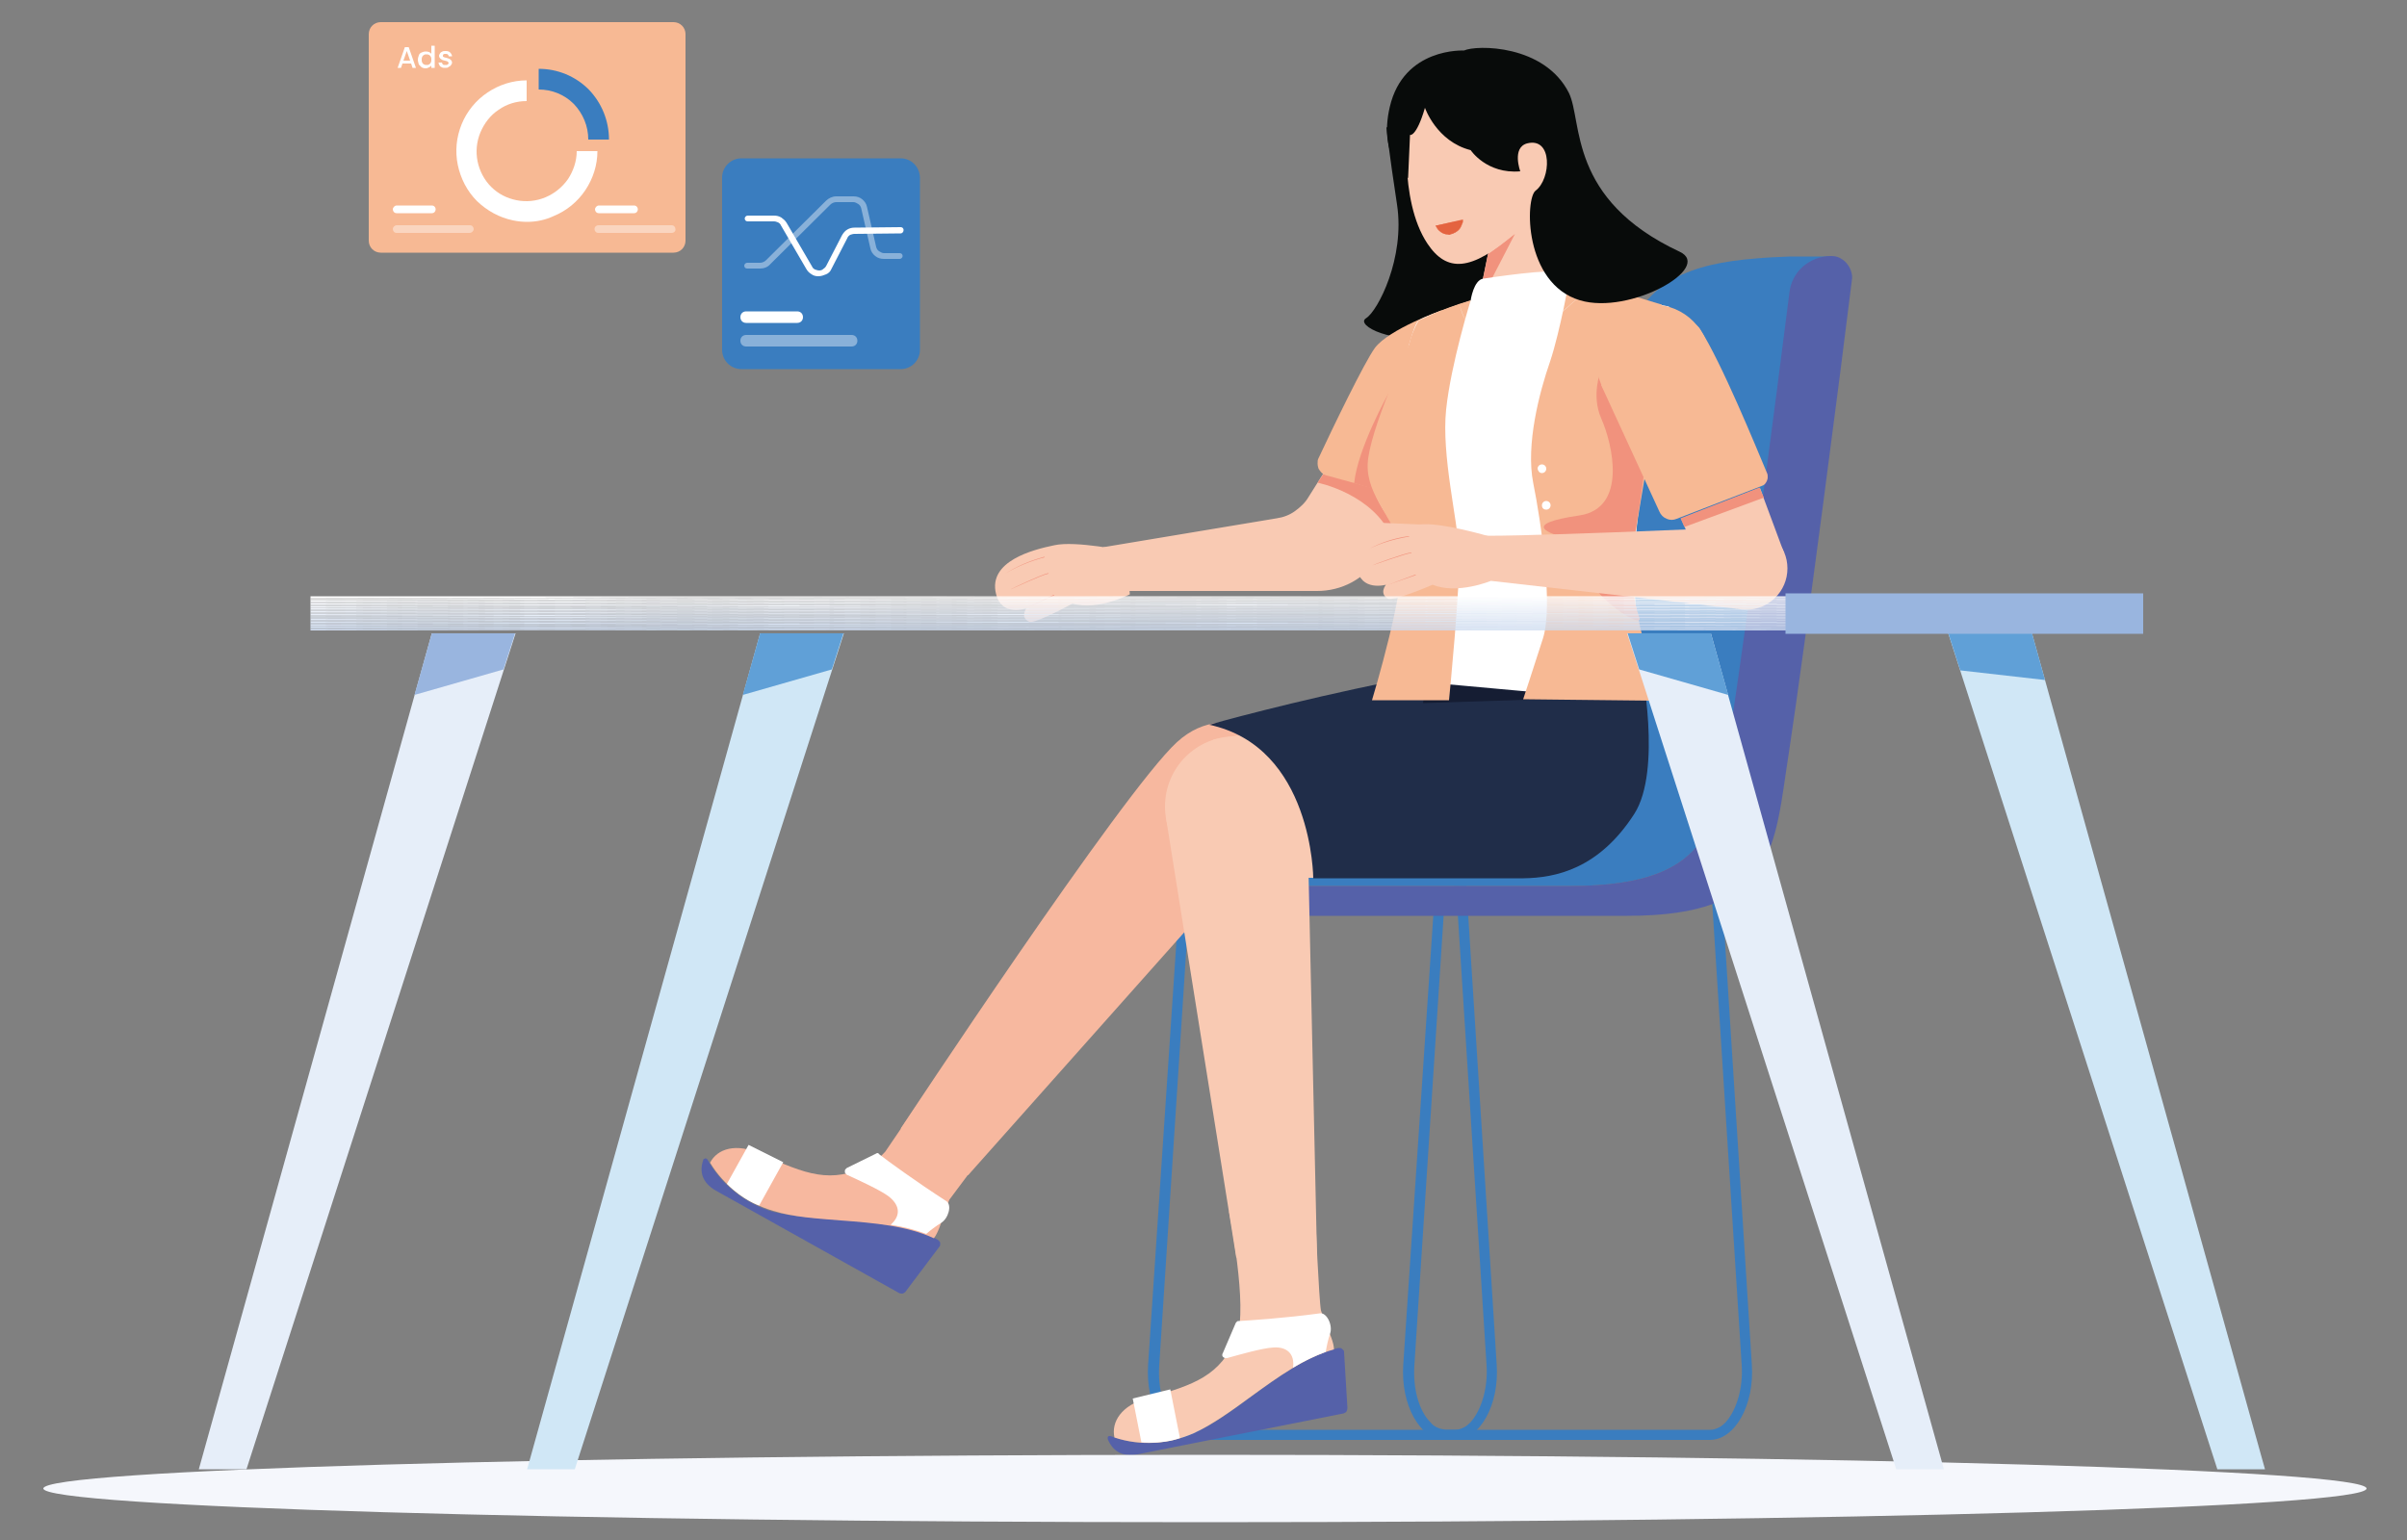 <?xml version="1.0" encoding="utf-8"?>
<!-- Generator: Adobe Illustrator 25.2.0, SVG Export Plug-In . SVG Version: 6.00 Build 0)  -->
<svg version="1.1" id="Layer_1" xmlns="http://www.w3.org/2000/svg" xmlns:xlink="http://www.w3.org/1999/xlink" x="0px" y="0px"
	 viewBox="0 0 500 320" style="enable-background:new 0 0 500 320;" xml:space="preserve">
<rect x="0" y="0" width="500" height="320" fill="#808080" stroke="none"/>
<style type="text/css">
	.st0{fill-rule:evenodd;clip-rule:evenodd;fill:#3A7DBF;}
	.st1{fill:#3A7DBF;}
	.st2{fill:#5561A9;}
	.st3{fill:#F7B89F;}
	.st4{fill-rule:evenodd;clip-rule:evenodd;fill:#5561A9;}
	.st5{fill-rule:evenodd;clip-rule:evenodd;fill:#F9CAB3;}
	.st6{fill-rule:evenodd;clip-rule:evenodd;fill:#FFFFFF;}
	.st7{fill-rule:evenodd;clip-rule:evenodd;fill:#F7B89F;}
	.st8{fill:#F9CAB3;}
	.st9{fill:#F1927D;}
	.st10{fill:#202D49;}
	.st11{fill:#151D33;}
	.st12{fill:#080B0A;}
	.st13{fill:#F7B994;}
	.st14{fill:#FFFFFF;}
	.st15{fill:#E46340;}
	.st16{fill:#60A0D7;}
	.st17{fill:#F5F7FC;}
	.st18{clip-path:url(#SVGID_2_);fill:#FFFFFF;}
	.st19{clip-path:url(#SVGID_2_);fill:#FEFEFF;}
	.st20{clip-path:url(#SVGID_2_);fill:#FDFEFE;}
	.st21{clip-path:url(#SVGID_2_);fill:#FCFDFE;}
	.st22{clip-path:url(#SVGID_2_);fill:#FBFCFE;}
	.st23{clip-path:url(#SVGID_2_);fill:#FAFBFD;}
	.st24{clip-path:url(#SVGID_2_);fill:#F9FBFD;}
	.st25{clip-path:url(#SVGID_2_);fill:#F8FAFD;}
	.st26{clip-path:url(#SVGID_2_);fill:#F7F9FC;}
	.st27{clip-path:url(#SVGID_2_);fill:#F6F8FC;}
	.st28{clip-path:url(#SVGID_2_);fill:#F5F8FC;}
	.st29{clip-path:url(#SVGID_2_);fill:#F4F7FB;}
	.st30{clip-path:url(#SVGID_2_);fill:#F3F6FB;}
	.st31{clip-path:url(#SVGID_2_);fill:#F2F6FB;}
	.st32{clip-path:url(#SVGID_2_);fill:#F1F5FB;}
	.st33{clip-path:url(#SVGID_2_);fill:#F0F4FA;}
	.st34{clip-path:url(#SVGID_2_);fill:#EFF3FA;}
	.st35{clip-path:url(#SVGID_2_);fill:#EEF3FA;}
	.st36{clip-path:url(#SVGID_2_);fill:#EDF2F9;}
	.st37{clip-path:url(#SVGID_2_);fill:#ECF1F9;}
	.st38{clip-path:url(#SVGID_2_);fill:#EBF0F9;}
	.st39{clip-path:url(#SVGID_2_);fill:#EAF0F8;}
	.st40{clip-path:url(#SVGID_2_);fill:#E9EFF8;}
	.st41{clip-path:url(#SVGID_2_);fill:#E8EEF8;}
	.st42{clip-path:url(#SVGID_2_);fill:#E7EEF7;}
	.st43{clip-path:url(#SVGID_2_);fill:#E6EDF7;}
	.st44{clip-path:url(#SVGID_2_);fill:#E5ECF7;}
	.st45{clip-path:url(#SVGID_2_);fill:#E4EBF6;}
	.st46{clip-path:url(#SVGID_2_);fill:#E3EBF6;}
	.st47{clip-path:url(#SVGID_2_);fill:#E2EAF6;}
	.st48{clip-path:url(#SVGID_2_);fill:#E1E9F5;}
	.st49{clip-path:url(#SVGID_2_);fill:#E0E8F5;}
	.st50{clip-path:url(#SVGID_2_);fill:#DFE8F5;}
	.st51{clip-path:url(#SVGID_2_);fill:#DEE7F4;}
	.st52{clip-path:url(#SVGID_2_);fill:#DDE6F4;}
	.st53{clip-path:url(#SVGID_2_);fill:#DCE6F4;}
	.st54{clip-path:url(#SVGID_2_);fill:#DBE5F3;}
	.st55{clip-path:url(#SVGID_2_);fill:#DAE4F3;}
	.st56{clip-path:url(#SVGID_2_);fill:#D9E3F3;}
	.st57{clip-path:url(#SVGID_2_);fill:#D8E3F3;}
	.st58{clip-path:url(#SVGID_2_);fill:#D7E2F2;}
	.st59{clip-path:url(#SVGID_2_);fill:#D6E1F2;}
	.st60{clip-path:url(#SVGID_2_);fill:#D5E0F2;}
	.st61{clip-path:url(#SVGID_2_);fill:#D4E0F1;}
	.st62{clip-path:url(#SVGID_2_);fill:#D3DFF1;}
	.st63{clip-path:url(#SVGID_2_);fill:#D2DEF1;}
	.st64{clip-path:url(#SVGID_2_);fill:#D1DEF0;}
	.st65{clip-path:url(#SVGID_2_);fill:#D0DDF0;}
	.st66{clip-path:url(#SVGID_2_);fill:#CFDCF0;}
	.st67{clip-path:url(#SVGID_2_);fill:#CEDBEF;}
	.st68{clip-path:url(#SVGID_2_);fill:#CDDBEF;}
	.st69{clip-path:url(#SVGID_2_);fill:#CCDAEF;}
	.st70{fill:#E6EEF9;}
	.st71{fill:#99B5DF;}
	.st72{fill:#D0E7F6;}
	.st73{opacity:0.4;enable-background:new    ;}
</style>
<g>
	<g>
		<path class="st0" d="M245,186.3l59.6-2.2l6.3,99.4c0.6,8.4-3.5,15.7-8.7,15.7h-55c-5.2,0-9.3-7.3-8.7-15.7L245,186.3z
			 M308.8,283.7l-6.2-97.2l-55.6,2l-6.2,95.3c-0.3,4.6,0.9,9.3,3.3,11.7c0.4,0.5,0.9,0.9,1.4,1.1c0.6,0.3,1.2,0.4,1.8,0.5h55
			c0.6,0,1.2-0.2,1.8-0.5c0.6-0.3,1-0.7,1.4-1.1C307.8,292.9,309.1,288.3,308.8,283.7z"/>
	</g>
	<g>
		<path class="st0" d="M298,186.3l59.6-2.2l6.3,99.4c0.6,8.4-3.5,15.7-8.7,15.7h-55c-5.2,0-9.3-7.3-8.7-15.7L298,186.3z
			 M361.8,283.7l-6.2-97.2l-55.6,2l-6.2,95.3c-0.3,4.6,0.9,9.3,3.3,11.7c0.4,0.5,0.9,0.9,1.4,1.1c0.6,0.3,1.2,0.4,1.8,0.5h55
			c0.6,0,1.2-0.2,1.8-0.5c0.6-0.3,1-0.7,1.4-1.1C360.8,292.9,362.1,288.3,361.8,283.7z"/>
	</g>
	<g>
		<path class="st1" d="M236.9,179.7c-0.1,1.5,0.1,3,0.6,4.4h88.8c31.1,0,30.4-14.3,33.5-33.9c3.6-23.7,18.3-78.3,20.7-96.9h-8.7
			c-2.5,0.1-4.8,0.2-7,0.4c-13.8,1.1-22.8,4.7-27,16.4c-0.9,2.5-1.6,5.2-2,7.8c-4.2,25-9.5,49.8-13.8,73.3c-0.3,1.4-0.6,2.7-0.9,4
			c-4.6,20.4-13.8,24.2-26.7,24.2h-57.5V179.7z"/>
	</g>
	<g>
		<path class="st2" d="M237.5,184.1c1.1,3.4,4.1,6.2,11.6,6.2h89c31.1,0,30.4-14.3,33.5-33.9c3.4-22.5,11-81,13.1-98.3
			c0.1-0.6,0-1.2-0.2-1.8c-0.2-0.6-0.5-1.1-0.9-1.6c-0.4-0.5-0.9-0.8-1.4-1.1c-0.6-0.3-1.1-0.4-1.8-0.4h-0.1c-2.1,0-4.2,0.8-5.8,2.2
			c-1.6,1.4-2.6,3.4-2.8,5.5c-2.9,22.9-8.8,68.2-12,89.3c-3,19.7-2.4,33.9-33.5,33.9h-87.7C238.2,184.2,237.8,184.1,237.5,184.1z"/>
	</g>
	<g>
		<path class="st3" d="M269.4,156c0,0-13.8-12-24.9-1.8c-11.2,10.2-57.4,80.3-57.4,80.3l14,9.7l52.4-58.9l9.1,14.7L269.4,156z"/>
	</g>
	<g>
		<path class="st4" d="M260,290.1c5.8-4.2,11.7-8.5,18-10c0.1,0,0.3,0,0.4,0c0.1,0,0.3,0.1,0.4,0.2c0.1,0.1,0.2,0.2,0.3,0.3
			c0.1,0.1,0.1,0.3,0.1,0.4l0.7,11.6c0,0.2-0.1,0.5-0.2,0.7c-0.1,0.2-0.4,0.3-0.6,0.4l-42.8,8.5c-3.2,0.6-5.2-0.7-6.2-3.2
			c0-0.1,0-0.2,0-0.3c0-0.1,0.1-0.2,0.1-0.2c0.1-0.1,0.1-0.1,0.2-0.1s0.2,0,0.3,0c5.6,2.1,11.8,1.9,17.3-0.6
			C252,296,256,293.1,260,290.1z"/>
	</g>
	<g>
		<path class="st5" d="M273.2,252.1c0,0,0.8,18.3,1.2,20.2c0.3,1,0.7,2,1.1,3c0.7,1.8,1.6,3.7,1.6,5.1c-5.9,1.6-11.6,5.7-17.1,9.7
			c-4.1,3-8.1,5.9-12,7.7c-5.2,2.3-11.1,2.7-16.5,0.9c-0.7-3.2,1.4-6.7,6.9-8.2c9.8-2.8,15.1-4.6,18.5-12.8c2.4-5.8-1.6-26-1.6-26
			L273.2,252.1z"/>
	</g>
	<g>
		<path class="st6" d="M257.3,274.5c1.9-0.1,9.6-0.6,16.9-1.6c1.4-0.2,2.7,2.5,2.1,4.2c-0.4,1.2-0.7,2.5-0.9,3.8
			c-2.4,0.9-4.7,2-6.8,3.3c0.4-3-1.4-4.4-4.1-4.2c-2.2,0.1-7.1,1.5-9.6,2.2c-0.1,0-0.3,0-0.4,0c-0.1,0-0.3-0.1-0.4-0.2
			c-0.1-0.1-0.2-0.2-0.2-0.4c0-0.1,0-0.3,0.1-0.4l2.7-6.3c0.1-0.1,0.1-0.2,0.3-0.3C257,274.5,257.2,274.5,257.3,274.5z"/>
	</g>
	<g>
		<path class="st6" d="M237.1,299.7c5,0.4,8-0.9,8-0.9l-2-10.1l-7.8,1.9L237.1,299.7z"/>
	</g>
	<g>
		<path class="st4" d="M174.7,253.5c7.1,0.5,14.5,1.1,20.1,4.1c0.1,0.1,0.2,0.2,0.3,0.3c0.1,0.1,0.2,0.2,0.2,0.4c0,0.1,0,0.3,0,0.4
			c0,0.1-0.1,0.3-0.2,0.4l-7,9.3c-0.1,0.2-0.4,0.3-0.6,0.4c-0.2,0-0.5,0-0.7-0.1l-38.1-21.3c-2.8-1.6-3.5-3.9-2.6-6.4
			c0-0.1,0.1-0.2,0.2-0.2c0.1-0.1,0.2-0.1,0.2-0.1c0.1,0,0.2,0,0.3,0.1c0.1,0,0.1,0.1,0.2,0.2c2.9,5.2,7.8,9.1,13.6,10.8
			C164.7,252.8,169.6,253.1,174.7,253.5z"/>
	</g>
	<g>
		<path class="st7" d="M209.3,233.1l-12.1,16.2c-0.4,1-0.8,2-1.1,3c-0.6,1.8-1.2,3.8-2.1,5c-5.6-2.6-12.6-3.2-19.3-3.7
			c-5-0.4-10-0.7-14.1-2c-5.5-1.6-10.2-5.2-13.1-10c1.5-2.9,5.4-4.2,10.6-1.8c9.3,4.2,14.5,6.3,22.4,2.3c1.3-0.7,2.4-1.7,3.4-2.8
			l12.3-18.1L209.3,233.1z"/>
	</g>
	<g>
		<path class="st6" d="M182.7,239.9c1.5,1.2,7.7,5.7,13.9,9.7c1.2,0.8,0.4,3.6-1.1,4.5c-1.1,0.7-2.2,1.5-3.1,2.3
			c-2.4-0.9-4.8-1.5-7.4-1.9c2.3-2,1.8-4.2-0.4-5.9c-1.7-1.3-6.3-3.4-8.7-4.5c-0.1-0.1-0.2-0.2-0.3-0.3c-0.1-0.1-0.1-0.3-0.1-0.4
			c0-0.1,0-0.3,0.1-0.4c0.1-0.1,0.2-0.2,0.3-0.3l6.1-3c0.1-0.1,0.3-0.1,0.4-0.1C182.5,239.7,182.6,239.8,182.7,239.9z"/>
	</g>
	<g>
		<path class="st6" d="M151,246c3.5,3.5,6.7,4.5,6.7,4.5l5-9l-7.2-3.6L151,246z"/>
	</g>
	<g>
		<path class="st8" d="M288.3,147.3l-36.3,6.4l7.1,28.7h23.2C282.4,182.5,293.4,158.7,288.3,147.3z"/>
	</g>
	<g>
		<path class="st8" d="M256.6,182.2c8.1,0,14.6-6.5,14.6-14.6c0-8.1-6.5-14.6-14.6-14.6c-8.1,0-14.6,6.5-14.6,14.6
			C242,175.6,248.6,182.2,256.6,182.2z"/>
	</g>
	<g>
		<path class="st8" d="M242.2,169.9l14.6,91.4l16.8,0.7l-2-90.4L242.2,169.9z"/>
	</g>
	<g>
		<path class="st9" d="M265.1,149.8c0,0,5.6,1.7,7.9,10.8c2.3,9.1-0.2,21.8-0.2,21.8h3.6c0,0,12.8-15.1,3.4-34.2L265.1,149.8z"/>
	</g>
	<g>
		<path class="st10" d="M340.9,138.3c0,0,4.4,21.7-1.4,30.8c-7.4,11.5-16.4,13.3-23,13.4h-43.7c0,0-0.1-27.3-21.6-31.9
			C251.2,150.5,322,130.8,340.9,138.3z"/>
	</g>
	<g>
		<path class="st11" d="M341.9,144.6l-46.3,1.5l0.5-3.2l9-1h36.7L341.9,144.6z"/>
	</g>
	<g>
		<path class="st8" d="M234.7,123.5c0,0-6.8,3.5-11.9,1.9c0,0-7.8,4.3-9,3.8c-2-0.9-0.6-2.8-0.6-2.8s-5.1,1.9-6.3-3
			c-1.7-6.8,7.7-9.2,12.1-10.1c4.4-1,14.9,1.2,14.9,1.2L234.7,123.5z"/>
	</g>
	<g>
		<path class="st9" d="M213.3,126.3C213.2,126.3,213.2,126.3,213.3,126.3C213.2,126.3,213.2,126.2,213.3,126.3l5.6-2.7
			c0,0,0.1,0,0.1,0c0,0,0,0.1,0,0.1L213.3,126.3C213.3,126.3,213.3,126.3,213.3,126.3z"/>
	</g>
	<g>
		<path class="st9" d="M209.9,122.5C209.8,122.5,209.8,122.5,209.9,122.5C209.8,122.5,209.8,122.5,209.9,122.5
			c0.2-0.2,6.4-3.1,7.8-3.4c0,0,0.1,0,0.1,0c0,0,0,0.1,0,0.1C216.3,119.5,209.9,122.5,209.9,122.5
			C209.9,122.5,209.9,122.5,209.9,122.5z"/>
	</g>
	<g>
		<path class="st9" d="M208.8,119.2C208.8,119.2,208.8,119.2,208.8,119.2C208.7,119.2,208.7,119.2,208.8,119.2
			c2.5-1.6,5.2-2.7,8.1-3.5c0,0,0.1,0,0.1,0c0,0,0,0.1,0,0.1C214,116.6,211.3,117.7,208.8,119.2
			C208.8,119.2,208.8,119.2,208.8,119.2z"/>
	</g>
	<g>
		<path class="st12" d="M288,26.5c0,0,0.5,4.9,2.2,16c1.7,11.1-4,22.1-6.4,23.6c-2.5,1.5,5.9,5.6,14.1,3.6c8.2-2,13.7-4.9,15-8.5
			C314.3,57.6,302.1,20.6,288,26.5z"/>
	</g>
	<g>
		<path class="st13" d="M293.1,54.6c-3.2,0-5.8-2.6-5.8-5.8s2.6-5.8,5.8-5.8c3.2,0,5.8,2.6,5.8,5.8S296.3,54.6,293.1,54.6z
			 M293.1,43c-3.2,0-5.8,2.6-5.8,5.8c0,3.2,2.6,5.8,5.8,5.8c3.2,0,5.8-2.6,5.8-5.8C298.8,45.6,296.2,43,293.1,43z"/>
	</g>
	<g>
		<path class="st8" d="M309.5,50.8l-3.5,17c0,0-0.8,2.9,2.8,3.3c3.6,0.4,11.3-0.5,14.1-3.5c2.8-2.9,1.8-4.4,1.8-4.4l-5.8-23.5
			L309.5,50.8z"/>
	</g>
	<g>
		<path class="st9" d="M309.1,52.8l5.6-4.2l-7.8,15.1L309.1,52.8z"/>
	</g>
	<g>
		<path class="st8" d="M292.5,24.9c0,0-2.1,16.5,4,25.7c4,6,9,5.9,18.2-2.1c8.5-7.3,10-11.4,10-11.4l-3.2-16.8
			C321.5,20.3,295.1,10,292.5,24.9z"/>
	</g>
	<g>
		<path class="st8" d="M276.9,95.2l-5.1,8.1c-0.7,1.2-1.7,2.1-2.8,2.9c-1.1,0.8-2.4,1.3-3.8,1.5l-36,6v9.1h44.4c2.5,0,5-0.6,7.2-1.8
			c2.2-1.2,4.1-2.9,5.5-4.9l10.9-16.2L276.9,95.2z"/>
	</g>
	<g>
		<path class="st9" d="M273.7,100.3c0,0,11.6,2.3,15.5,11.5l5.2-8.7l-19.5-4.6L273.7,100.3z"/>
	</g>
	<g>
		<path class="st13" d="M299.4,64.5c0,0-10.9,3.9-13.8,7.8c-2.2,3-8.9,16.9-11.7,22.9c-0.2,0.3-0.2,0.7-0.2,1.1
			c0,0.4,0.1,0.8,0.2,1.1c0.2,0.3,0.4,0.6,0.7,0.9c0.3,0.2,0.6,0.4,1,0.5l16,4.4L299.4,64.5z"/>
	</g>
	<g>
		<path class="st9" d="M288.4,81.8c0,0-6.4,11.4-7.1,18.6l6.1,1.8L288.4,81.8z"/>
	</g>
	<g>
		<path class="st14" d="M308.4,61.5c0,0-12,3.8-13.7,5.1c-1.7,1.4-3.3,12.4-6.2,17.7c-2.9,5.3-6.8,13.5-0.6,22.4
			c6.2,8.9,6.2,17.8,6.2,17.8l-2,16.9l42.9,3.9c2,0.1,6.2-5.2,6-7.2c-0.6-6.5-1.3-8.4-1.5-18.8c-0.3-14.1,7.2-55.6,7.2-55.6l-22-4.5
			C320.1,60,308.4,61.5,308.4,61.5z"/>
	</g>
	<g>
		<path class="st14" d="M305.5,62.4c0,0,0.6-4.2,2.6-4.5c2-0.3,14-2.1,15.9-1.3c1.9,0.8,4.1,5.8,4.1,5.8s-3.9,9.4-9.4,9.9
			c-5.5,0.5-15-1.2-14-4.7C305.7,64.1,305.5,62.4,305.5,62.4z"/>
	</g>
	<g>
		<path class="st13" d="M305.5,62.4c0,0-4.1,13.2-5.1,22.7c-1,9.5,2.4,23,2.7,29.6c0.3,6.6-2.1,30.8-2.1,30.8h-16
			c0,0,7.5-24.7,6.1-31.2c-1.4-6.6-7.2-11.1-7-17.8c0.2-6.8,8.6-24.9,8.6-24.9c0.4-1.8,1.1-3.5,2-5
			C294.8,66.6,298.8,64.4,305.5,62.4z"/>
	</g>
	<g>
		<path class="st13" d="M345.2,63.3l-19.1-5.8c0,0-2,11.3-4.1,17.6c-2.2,6.3-5.1,17.3-3.5,25.3c1.6,7.9,4.2,25.5,2,32.3
			c-2.2,6.9-4.1,12.6-4.1,12.6l27.5,0.3c0,0-2.4-12.1-2.6-12.9c-0.2-0.9-3.2-11-1.8-20.3c1.4-9.3,4.3-25.5,4.3-25.5L345.2,63.3z"/>
	</g>
	<g>
		<path class="st14" d="M320.3,98.3c0.5,0,0.9-0.4,0.9-0.9c0-0.5-0.4-0.9-0.9-0.9c-0.5,0-0.9,0.4-0.9,0.9
			C319.5,97.9,319.8,98.3,320.3,98.3z"/>
	</g>
	<g>
		<path class="st14" d="M321.2,105.9c0.5,0,0.9-0.4,0.9-0.9c0-0.5-0.4-0.9-0.9-0.9c-0.5,0-0.9,0.4-0.9,0.9
			C320.3,105.6,320.7,105.9,321.2,105.9z"/>
	</g>
	<g>
		<path class="st14" d="M311.6,71.2c-1.6,0-3-0.4-4.2-1.2c-1-0.7-1.9-1.6-2.6-2.8c-1.2-2-1.6-4-1.6-4l0,0c0,0,0.3,2,1.6,4
			c1.1,1.8,3.3,4,7,3.9c3.7-0.1,8.4-3.1,11.6-5.5c3.5-2.7,6.1-5.4,6.2-5.4l0,0c0,0-2.7,2.7-6.2,5.5c-2.1,1.6-4,2.9-5.8,3.8
			c-2.2,1.1-4.2,1.7-5.8,1.8C311.7,71.2,311.7,71.2,311.6,71.2z"/>
	</g>
	<g>
		<path class="st9" d="M332.5,77.1c0,0-2,5,0.1,9.8c2.4,5.4,5.5,18.7-4.5,20.2c-12.2,1.8-6.9,3.7-1.3,5.1c5.6,1.4,3.3,1.4,3.3,7.2
			c0,4.2,11.7,11.9,10.4,8.8C334.1,111.2,351.5,88.7,332.5,77.1z"/>
	</g>
	<g>
		<path class="st15" d="M298.2,46.9l5.7-1.3c0,0.1,0,0.1,0,0.2c0,0.3-0.1,0.6-0.3,1c-0.3,0.8-1,1.6-2.6,1.9c-1,0.1-1.7-0.4-2.2-0.9
			C298.5,47.4,298.4,47.2,298.2,46.9C298.2,46.9,298.2,46.9,298.2,46.9z"/>
		<path class="st15" d="M300.8,48.7c-0.7,0-1.4-0.3-2-0.9c-0.2-0.2-0.4-0.5-0.5-0.7c0,0,0-0.1-0.1-0.1l0,0l5.7-1.3l0,0
			c0,0.1,0,0.1,0,0.2c0,0.2-0.1,0.6-0.3,1c-0.4,1-1.3,1.6-2.6,1.9C300.9,48.7,300.8,48.7,300.8,48.7z M298.2,46.9
			C298.2,46.9,298.3,46.9,298.2,46.9c0.2,0.3,0.4,0.6,0.6,0.8c0.6,0.7,1.4,1,2.2,0.9c1.3-0.2,2.1-0.8,2.6-1.8c0.2-0.4,0.2-0.8,0.3-1
			c0,0,0-0.1,0-0.1L298.2,46.9z"/>
	</g>
	<g>
		<path class="st15" d="M298.3,42.6C298.3,42.6,298.3,42.6,298.3,42.6l-1.6-1.3l0,0l1.8-4.8c0,0,0,0,0,0c0,0,0,0,0,0l-1.8,4.8
			L298.3,42.6C298.3,42.5,298.3,42.5,298.3,42.6C298.3,42.6,298.3,42.6,298.3,42.6z"/>
	</g>
	<g>
		<path class="st12" d="M296,22.4c0,0,2.4,7,9.5,8.8c0,0,3.3,5,10.3,4.4c0,0-1.8-4.9,1.4-5.8c5.4-1.4,5,7.4,1.8,9.8
			c-2.2,1.6-2.5,19.3,9.2,22.8c10.4,3.1,27.8-6.8,20.7-10.1c-23.3-10.9-20.1-27.1-23-33c-5.1-10.1-19.2-10-21.8-8.8
			c0,0-12.5-0.7-15.4,11.7c-2.5,10.6,3.8,14.8,3.8,14.8l0.4-9C292.8,28.1,294.2,28.6,296,22.4z"/>
	</g>
	<g>
		<path class="st14" d="M311.4,77.1c0.6,0,1.1-1.3,1.1-3c0-1.6-0.5-3-1.1-3c-0.6,0-1.1,1.3-1.1,3C310.3,75.8,310.8,77.1,311.4,77.1z
			"/>
	</g>
	<g>
		<path class="st13" d="M339.6,70.3c0,0,11.4-5.5,13.5-2c4.5,7,11.6,24.4,14,30.1c0.1,0.2,0.1,0.5,0.1,0.8c0,0.3-0.1,0.5-0.2,0.8
			c-0.1,0.2-0.3,0.5-0.4,0.6c-0.2,0.2-0.4,0.3-0.7,0.4l-17.6,6.8c-0.7,0.3-1.4,0.3-2.1,0c-0.7-0.3-1.2-0.8-1.5-1.5L332.6,80
			L339.6,70.3z"/>
	</g>
	<g>
		<path class="st13" d="M343.4,86.9c6.5,0,11.8-5.3,11.8-11.8c0-6.5-5.3-11.8-11.8-11.8c-6.5,0-11.8,5.3-11.8,11.8
			C331.6,81.6,336.9,86.9,343.4,86.9z"/>
	</g>
	<g>
		<path class="st8" d="M370.6,114.9l-16,6.2l-4.6-11.5l-0.8-1.8l16.4-6.4l0.8,2.2L370.6,114.9z"/>
	</g>
	<g>
		<path class="st9" d="M366.4,103.4c-4.3,1.6-12.7,4.7-16.5,6.1l-0.8-1.8l16.4-6.4L366.4,103.4z"/>
	</g>
	<g>
		<path class="st8" d="M362.7,126.7c4.7,0,8.6-3.8,8.6-8.6c0-4.7-3.8-8.6-8.6-8.6c-4.7,0-8.6,3.8-8.6,8.6
			C354.1,122.9,357.9,126.7,362.7,126.7z"/>
	</g>
	<g>
		<path class="st8" d="M309.7,120.7c0,0-7,2.9-12.1,0.8c0,0-8.1,3.5-9.3,2.9c-1.9-1.1-0.4-2.9-0.4-2.9s-5.3,1.5-6-3.5
			c-1.1-7,8.4-8.5,12.9-9c4.4-0.6,14.7,2.5,14.7,2.5L309.7,120.7z"/>
	</g>
	<g>
		<path class="st8" d="M286,108.6l9.4,0.4l-9.1,2.9c0,0-3.2-1.5-1.7-2.8C285,108.7,285.5,108.6,286,108.6z"/>
	</g>
	<g>
		<path class="st9" d="M288.1,121.6C288.1,121.6,288,121.6,288.1,121.6C288,121.5,288,121.5,288.1,121.6l5.9-2.2c0,0,0.1,0,0.1,0
			c0,0,0,0.1,0,0.1L288.1,121.6C288.1,121.6,288.1,121.6,288.1,121.6z"/>
	</g>
	<g>
		<path class="st9" d="M285,117.5C285,117.5,285,117.5,285,117.5C285,117.5,285,117.4,285,117.5c0.3-0.2,6.6-2.5,8.1-2.7
			c0,0,0.1,0,0.1,0s0,0.1,0,0.1C291.7,115.1,285.1,117.5,285,117.5C285,117.5,285,117.5,285,117.5z"/>
	</g>
	<g>
		<path class="st9" d="M284.3,114.1C284.2,114.1,284.2,114.1,284.3,114.1C284.2,114.1,284.2,114.1,284.3,114.1
			c2.6-1.4,5.4-2.3,8.3-2.7c0,0,0.1,0,0.1,0c0,0,0,0.1,0,0.1C289.7,112,286.9,112.8,284.3,114.1
			C284.3,114.1,284.3,114.1,284.3,114.1z"/>
	</g>
	<g>
		<path class="st8" d="M362.5,109.5c0,0-53.5,2.4-57.1,1.7c-3.5-0.7,4.3,9.5,4.3,9.5l51.1,5.8L362.5,109.5z"/>
	</g>
	<g>
		<rect x="355.2" y="5.3" class="st16" width="2.6" height="0"/>
	</g>
	<g>
		<path class="st13" d="M320.7,48.9c-3.2,0-5.8-2.6-5.8-5.8c0-3.2,2.6-5.8,5.8-5.8c3.2,0,5.8,2.6,5.8,5.8
			C326.5,46.3,323.9,48.9,320.7,48.9z M320.7,37.3c-3.2,0-5.8,2.6-5.8,5.8c0,3.2,2.6,5.8,5.8,5.8c3.2,0,5.8-2.6,5.8-5.8
			C326.5,39.9,323.9,37.3,320.7,37.3z"/>
	</g>
</g>
<g>
	<path class="st17" d="M250.3,316.3c133.2,0,241.3-3.1,241.3-7c0-3.9-108-7-241.3-7c-133.2,0-241.3,3.1-241.3,7
		C9.1,313.1,117.1,316.3,250.3,316.3z"/>
</g>
<g>
	<g>
		<defs>
			<path id="SVGID_1_" d="M445.2,123.9H64.5v7.1h380.7V123.9z"/>
		</defs>
		<clipPath id="SVGID_2_">
			<use xlink:href="#SVGID_1_"  style="overflow:visible;"/>
		</clipPath>
		<polygon class="st18" points="236.9,123.9 64.5,124.3 64.5,123.9 		"/>
		<polygon class="st18" points="309.6,123.9 64.5,124.4 64.5,124.3 236.9,123.9 		"/>
		<polygon class="st19" points="382.3,123.9 64.5,124.5 64.5,124.4 309.6,123.9 		"/>
		<polygon class="st20" points="445.2,123.9 64.5,124.7 64.5,124.5 382.3,123.9 445.2,123.9 		"/>
		<polygon class="st21" points="445.2,124.1 64.5,124.8 64.5,124.7 445.2,123.9 		"/>
		<polygon class="st22" points="445.2,124.2 64.5,125 64.5,124.8 445.2,124.1 		"/>
		<polygon class="st23" points="445.2,124.4 64.5,125.1 64.5,125 445.2,124.2 		"/>
		<polygon class="st24" points="445.2,124.5 64.5,125.3 64.5,125.1 445.2,124.4 		"/>
		<polygon class="st25" points="445.2,124.7 64.5,125.4 64.5,125.3 445.2,124.5 		"/>
		<polygon class="st26" points="445.2,124.8 64.5,125.6 64.5,125.4 445.2,124.7 		"/>
		<polygon class="st27" points="445.2,125 64.5,125.7 64.5,125.6 445.2,124.8 		"/>
		<polygon class="st28" points="445.2,125.1 64.5,125.9 64.5,125.7 445.2,125 		"/>
		<polygon class="st29" points="445.2,125.2 64.5,126 64.5,125.9 445.2,125.1 		"/>
		<polygon class="st30" points="445.2,125.4 64.5,126.2 64.5,126 445.2,125.2 		"/>
		<polygon class="st31" points="445.2,125.5 64.5,126.3 64.5,126.2 445.2,125.4 		"/>
		<polygon class="st32" points="445.2,125.7 64.5,126.4 64.5,126.3 445.2,125.5 		"/>
		<polygon class="st33" points="445.2,125.8 64.5,126.6 64.5,126.4 445.2,125.7 		"/>
		<polygon class="st34" points="445.2,126 64.5,126.7 64.5,126.6 445.2,125.8 		"/>
		<polygon class="st35" points="445.2,126.1 64.5,126.9 64.5,126.7 445.2,126 		"/>
		<polygon class="st36" points="445.2,126.3 64.5,127 64.5,126.9 445.2,126.1 		"/>
		<polygon class="st37" points="445.2,126.4 64.5,127.2 64.5,127 445.2,126.3 		"/>
		<polygon class="st38" points="445.2,126.6 64.5,127.3 64.5,127.2 445.2,126.4 		"/>
		<polygon class="st39" points="445.2,126.7 64.5,127.5 64.5,127.3 445.2,126.6 		"/>
		<polygon class="st40" points="445.2,126.9 64.5,127.6 64.5,127.5 445.2,126.7 		"/>
		<polygon class="st41" points="445.2,127 64.5,127.8 64.5,127.6 445.2,126.9 		"/>
		<polygon class="st42" points="445.2,127.1 64.5,127.9 64.5,127.8 445.2,127 		"/>
		<polygon class="st43" points="445.2,127.3 64.5,128.1 64.5,127.9 445.2,127.1 		"/>
		<polygon class="st44" points="445.2,127.4 64.5,128.2 64.5,128.1 445.2,127.3 		"/>
		<polygon class="st45" points="445.2,127.6 64.5,128.3 64.5,128.2 445.2,127.4 		"/>
		<polygon class="st46" points="445.2,127.7 64.5,128.5 64.5,128.3 445.2,127.6 		"/>
		<polygon class="st47" points="445.2,127.9 64.5,128.6 64.5,128.5 445.2,127.7 		"/>
		<polygon class="st48" points="445.2,128 64.5,128.8 64.5,128.6 445.2,127.9 		"/>
		<polygon class="st49" points="445.2,128.2 64.5,128.9 64.5,128.8 445.2,128 		"/>
		<polygon class="st50" points="445.2,128.3 64.5,129.1 64.5,128.9 445.2,128.2 		"/>
		<polygon class="st51" points="445.2,128.5 64.5,129.2 64.5,129.1 445.2,128.3 		"/>
		<polygon class="st52" points="445.2,128.6 64.5,129.4 64.5,129.2 445.2,128.5 		"/>
		<polygon class="st53" points="445.2,128.7 64.5,129.5 64.5,129.4 445.2,128.6 		"/>
		<polygon class="st54" points="445.2,128.9 64.5,129.7 64.5,129.5 445.2,128.7 		"/>
		<polygon class="st55" points="445.2,129 64.5,129.8 64.5,129.7 445.2,128.9 		"/>
		<polygon class="st56" points="445.2,129.2 64.5,130 64.5,129.8 445.2,129 		"/>
		<polygon class="st57" points="445.2,129.3 64.5,130.1 64.5,130 445.2,129.2 		"/>
		<polygon class="st58" points="445.2,129.5 64.5,130.2 64.5,130.1 445.2,129.3 		"/>
		<polygon class="st59" points="445.2,129.6 64.5,130.4 64.5,130.2 445.2,129.5 		"/>
		<polygon class="st60" points="445.2,129.8 64.5,130.5 64.5,130.4 445.2,129.6 		"/>
		<polygon class="st61" points="445.2,129.9 64.5,130.7 64.5,130.5 445.2,129.8 		"/>
		<polygon class="st62" points="445.2,130.1 64.5,130.8 64.5,130.7 445.2,129.9 		"/>
		<polygon class="st63" points="445.2,130.2 64.5,131 64.5,130.8 445.2,130.1 		"/>
		<polygon class="st64" points="445.2,130.4 129.3,131 64.5,131 64.5,131 445.2,130.2 		"/>
		<polygon class="st65" points="445.2,130.5 202,131 129.3,131 445.2,130.4 		"/>
		<polygon class="st66" points="445.2,130.6 274.7,131 202,131 445.2,130.5 		"/>
		<polygon class="st67" points="445.2,130.8 347.4,131 274.7,131 445.2,130.6 		"/>
		<polygon class="st68" points="445.2,130.9 420.1,131 347.4,131 445.2,130.8 		"/>
		<polygon class="st69" points="420.1,131 445.2,130.9 445.2,131 		"/>
	</g>
</g>
<g>
	<path class="st70" d="M89.7,131.6L41.3,305.3h9.9l55.9-173.7H89.7z"/>
</g>
<g>
	<path class="st71" d="M89.7,131.6l-3.6,12.8l18.5-5.3l2.4-7.5H89.7z"/>
</g>
<g>
	<path class="st72" d="M422.1,131.6l48.4,173.7h-9.9l-55.9-173.7H422.1z"/>
</g>
<g>
	<path class="st16" d="M422.1,131.6l2.7,9.7l-17.6-2l-2.5-7.8H422.1z"/>
</g>
<g>
	<path class="st71" d="M445.2,123.3h-74.3v8.4h74.3V123.3z"/>
</g>
<g>
	<path class="st70" d="M355.4,131.6l48.4,173.7h-9.9L338,131.6H355.4z"/>
</g>
<g>
	<path class="st16" d="M355.4,131.6l3.6,12.8l-18.5-5.3l-2.4-7.5H355.4z"/>
</g>
<g>
	<path class="st72" d="M157.9,131.6l-48.4,173.7h9.9l55.9-173.7H157.9z"/>
</g>
<g>
	<path class="st16" d="M157.9,131.6l-3.6,12.8l18.5-5.3l2.4-7.5H157.9z"/>
</g>
<g>
	<g>
		<g>
			<path class="st1" d="M187.1,32.9H154c-2.2,0-4,1.8-4,4v35.8c0,2.2,1.8,4,4,4h33.1c2.2,0,4-1.8,4-4V37
				C191.1,34.7,189.3,32.9,187.1,32.9z"/>
		</g>
	</g>
	<g>
		<g>
			<path class="st14" d="M165.6,67.1H155c-0.7,0-1.2-0.5-1.2-1.2c0-0.7,0.5-1.2,1.2-1.2h10.6c0.7,0,1.2,0.5,1.2,1.2
				C166.8,66.6,166.3,67.1,165.6,67.1z"/>
		</g>
	</g>
	<g class="st73">
		<g>
			<path class="st14" d="M176.9,72H155c-0.7,0-1.2-0.5-1.2-1.2c0-0.7,0.5-1.2,1.2-1.2h21.9c0.7,0,1.2,0.5,1.2,1.2
				C178.1,71.5,177.6,72,176.9,72z"/>
		</g>
	</g>
	<g>
		<g>
			<path class="st14" d="M170,57.4c-0.5,0-1-0.1-1.4-0.4c-0.5-0.3-0.8-0.6-1.1-1.1l-5.3-9.1c-0.1-0.3-0.4-0.5-0.6-0.6
				c-0.3-0.1-0.5-0.2-0.8-0.2h-5.5c-0.4,0-0.6-0.3-0.6-0.6s0.3-0.6,0.6-0.6h5.5c0.5,0,1,0.1,1.5,0.4c0.4,0.3,0.8,0.6,1.1,1.1
				l5.3,9.1c0.1,0.3,0.4,0.5,0.6,0.6c0.3,0.1,0.6,0.2,0.9,0.2c0.3,0,0.6-0.1,0.8-0.3c0.3-0.2,0.5-0.4,0.6-0.6l3.3-6.4
				c0.3-0.5,0.6-0.9,1.1-1.2c0.5-0.3,1-0.4,1.5-0.4l9.6-0.1c0,0,0,0,0,0c0.4,0,0.6,0.3,0.6,0.6c0,0.4-0.3,0.7-0.6,0.7l-9.6,0.1
				c-0.3,0-0.6,0.1-0.9,0.2c-0.3,0.2-0.5,0.4-0.6,0.7l-3.3,6.4c-0.2,0.5-0.6,0.9-1.1,1.1C171.1,57.2,170.6,57.4,170,57.4
				C170.1,57.4,170.1,57.4,170,57.4z"/>
		</g>
	</g>
	<g class="st73">
		<g>
			<path class="st14" d="M157.9,55.8h-2.7c-0.4,0-0.6-0.3-0.6-0.6s0.3-0.6,0.6-0.6h2.7c0.4,0,0.9-0.2,1.2-0.5l12.5-12.4
				c0.5-0.5,1.3-0.9,2.1-0.9h3.6c0.7,0,1.3,0.2,1.8,0.6c0.5,0.4,0.9,1,1,1.6l1.9,8.3c0.1,0.4,0.3,0.7,0.6,0.9c0.3,0.2,0.7,0.4,1,0.4
				h3.3c0.4,0,0.6,0.3,0.6,0.6s-0.3,0.6-0.6,0.6h-3.3c-0.7,0-1.3-0.2-1.8-0.6c-0.5-0.4-0.9-1-1-1.6l-1.9-8.3
				c-0.1-0.4-0.3-0.7-0.6-0.9c-0.3-0.2-0.7-0.4-1-0.4h-3.6c-0.4,0-0.9,0.2-1.2,0.5L160,54.9C159.5,55.5,158.7,55.8,157.9,55.8z"/>
		</g>
	</g>
</g>
<g>
	<g>
		<g>
			<path class="st13" d="M139.9,4.6H79.1c-1.4,0-2.5,1.1-2.5,2.5V50c0,1.4,1.1,2.5,2.5,2.5h60.8c1.4,0,2.5-1.1,2.5-2.5V7.1
				C142.4,5.7,141.3,4.6,139.9,4.6z"/>
		</g>
	</g>
	<g>
		<g>
			<path class="st14" d="M85.4,13.2h-1.8l-0.3,0.9h-0.7l1.5-4.3h0.8l1.5,4.3h-0.7L85.4,13.2z M85.2,12.6l-0.7-2l-0.7,2H85.2z
				 M86.8,12.4c0-0.3,0.1-0.6,0.2-0.9c0.1-0.3,0.3-0.5,0.6-0.6c0.2-0.1,0.5-0.2,0.8-0.2c0.2,0,0.4,0,0.7,0.1
				c0.2,0.1,0.4,0.2,0.5,0.4V9.5h0.7v4.6h-0.7v-0.5c-0.1,0.2-0.3,0.3-0.5,0.4c-0.2,0.1-0.4,0.2-0.7,0.2c-0.3,0-0.6-0.1-0.8-0.2
				c-0.2-0.2-0.4-0.4-0.6-0.6C86.9,13,86.8,12.7,86.8,12.4z M89.6,12.4c0-0.2,0-0.4-0.1-0.6c-0.1-0.2-0.2-0.3-0.4-0.4
				c-0.2-0.1-0.3-0.1-0.5-0.1c-0.2,0-0.4,0-0.5,0.1c-0.2,0.1-0.3,0.2-0.4,0.4c-0.1,0.2-0.1,0.4-0.1,0.6c0,0.2,0,0.4,0.1,0.6
				c0.1,0.2,0.2,0.3,0.4,0.4c0.2,0.1,0.3,0.1,0.5,0.1c0.2,0,0.4,0,0.5-0.1c0.2-0.1,0.3-0.2,0.4-0.4C89.6,12.8,89.6,12.6,89.6,12.4z
				 M92.5,14.1c-0.3,0-0.5,0-0.7-0.1c-0.2-0.1-0.4-0.2-0.5-0.4c-0.1-0.2-0.2-0.4-0.2-0.6h0.7c0,0.1,0.1,0.3,0.2,0.4
				c0.1,0.1,0.3,0.1,0.5,0.1c0.2,0,0.4,0,0.5-0.1c0.1-0.1,0.2-0.2,0.2-0.3c0-0.1-0.1-0.2-0.2-0.3c-0.1-0.1-0.3-0.1-0.6-0.2
				c-0.3-0.1-0.5-0.1-0.6-0.2c-0.2-0.1-0.3-0.2-0.4-0.3c-0.1-0.1-0.2-0.3-0.2-0.5c0-0.2,0.1-0.3,0.2-0.5c0.1-0.2,0.3-0.3,0.5-0.4
				c0.2-0.1,0.4-0.1,0.7-0.1c0.4,0,0.7,0.1,0.9,0.3c0.2,0.2,0.4,0.5,0.4,0.8h-0.7c0-0.2-0.1-0.3-0.2-0.4c-0.1-0.1-0.3-0.1-0.5-0.1
				c-0.2,0-0.3,0-0.4,0.1c-0.1,0.1-0.1,0.2-0.1,0.3c0,0.1,0,0.2,0.1,0.2c0.1,0.1,0.1,0.1,0.2,0.1c0.1,0,0.2,0.1,0.4,0.1
				c0.2,0.1,0.4,0.1,0.6,0.2c0.2,0.1,0.3,0.2,0.4,0.3c0.1,0.1,0.2,0.3,0.2,0.5c0,0.2-0.1,0.4-0.2,0.5c-0.1,0.2-0.3,0.3-0.5,0.4
				C93,14.1,92.8,14.1,92.5,14.1z"/>
		</g>
	</g>
	<g>
		<g>
			<path class="st14" d="M109.5,46.1c-1,0-1.9-0.1-2.9-0.3c-2.9-0.6-5.4-2-7.5-4c-2.1-2.1-3.4-4.7-4-7.5c-0.6-2.9-0.3-5.8,0.8-8.5
				c1.1-2.7,3-5,5.4-6.6c2.4-1.6,5.2-2.5,8.1-2.5V21c-2.1,0-4.1,0.6-5.8,1.8c-1.7,1.1-3,2.8-3.8,4.7c-0.8,1.9-1,4-0.6,6
				c0.4,2,1.4,3.9,2.8,5.3c1.5,1.5,3.3,2.4,5.3,2.8c2,0.4,4.1,0.2,6-0.6c1.9-0.8,3.5-2.1,4.7-3.8c1.1-1.7,1.8-3.7,1.8-5.8h4.3
				c0,2.9-0.9,5.7-2.5,8.1c-1.6,2.4-3.9,4.3-6.6,5.4C113.3,45.7,111.4,46.1,109.5,46.1z"/>
		</g>
	</g>
	<g>
		<g>
			<path class="st1" d="M126.5,29h-4.3c0-2.8-1.1-5.4-3-7.4c-2-2-4.6-3-7.3-3v-4.3c3.9,0,7.6,1.5,10.4,4.3
				C125,21.4,126.5,25.1,126.5,29z"/>
		</g>
	</g>
	<g>
		<g>
			<path class="st14" d="M89.7,44.3h-7.3c-0.5,0-0.8-0.4-0.8-0.8s0.4-0.8,0.8-0.8h7.3c0.5,0,0.8,0.4,0.8,0.8S90.2,44.3,89.7,44.3z"
				/>
		</g>
	</g>
	<g class="st73">
		<g>
			<path class="st14" d="M97.5,48.4H82.4c-0.5,0-0.8-0.4-0.8-0.8s0.4-0.8,0.8-0.8h15.2c0.5,0,0.8,0.4,0.8,0.8S98,48.4,97.5,48.4z"/>
		</g>
	</g>
	<g>
		<g>
			<path class="st14" d="M131.7,44.3h-7.3c-0.5,0-0.8-0.4-0.8-0.8s0.4-0.8,0.8-0.8h7.3c0.5,0,0.8,0.4,0.8,0.8S132.2,44.3,131.7,44.3
				z"/>
		</g>
	</g>
	<g class="st73">
		<g>
			<path class="st14" d="M139.5,48.4h-15.2c-0.5,0-0.8-0.4-0.8-0.8c0-0.5,0.4-0.8,0.8-0.8h15.2c0.5,0,0.8,0.4,0.8,0.8
				C140.4,48,140,48.4,139.5,48.4z"/>
		</g>
	</g>
</g>
</svg>
